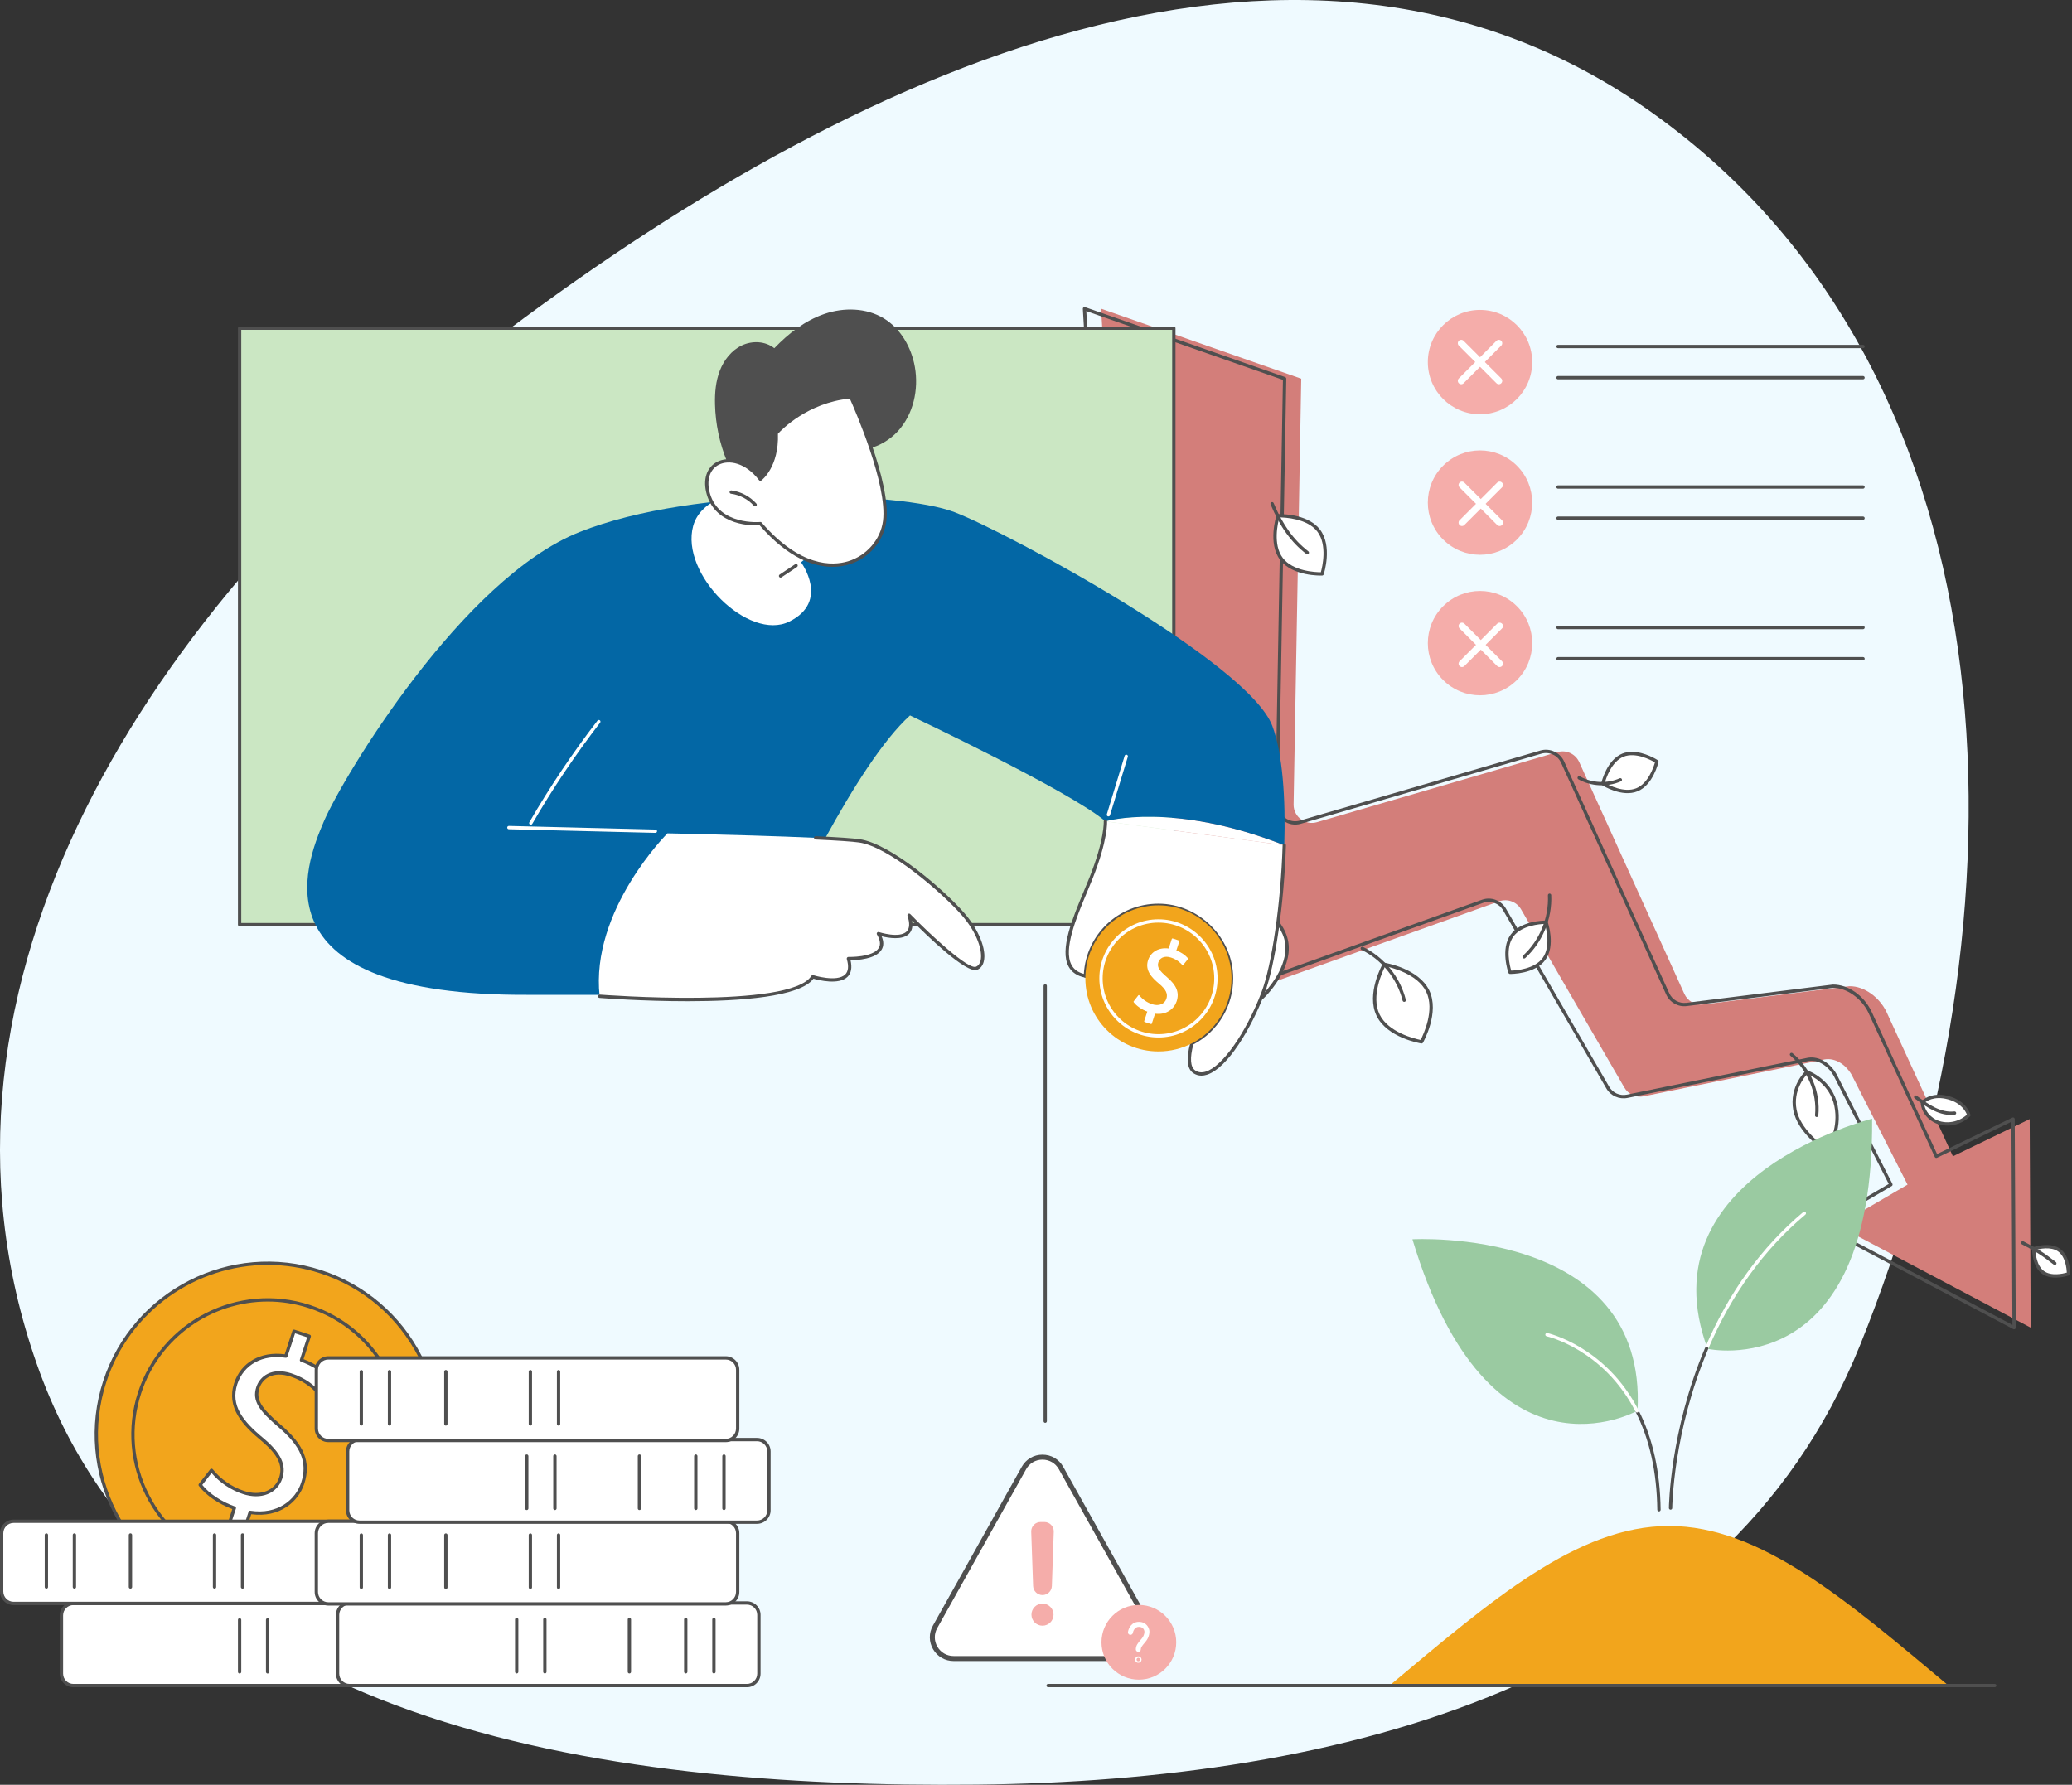 <svg xmlns="http://www.w3.org/2000/svg" width="722" height="622" viewBox="0 0 722 622" fill="none"><rect x="0" y="0" width="722" height="622" fill="#333333" stroke="none"/><path fill-rule="evenodd" clip-rule="evenodd" d="M340.341 621.944C466.701 620.652 600.215 587.263 648.096 468.92C708.199 320.368 705.571 132.087 575.996 39.495C449.837 -50.656 287.973 28.971 165.303 123.925C54.271 209.87 -34.005 342.131 12.84 475.413C57.062 601.233 208.386 623.292 340.341 621.944Z" fill="#EFFAFF"/><g clip-path="url(#clip0_918_56585)"><path d="M664.691 412.842L640.3 427.094L707.613 462.688L707.256 390.007L680.499 402.967L657.295 352.52C654.851 347.579 649.652 343.636 644.474 343.699L593.498 350.049C590.736 350.394 588.068 348.901 586.919 346.364L550.287 265.588C548.981 262.705 545.753 261.222 542.715 262.108L458.9 286.536C454.849 287.717 450.794 284.699 450.759 280.483L453.422 131.972L383.688 107.583L397.852 350.278C398.252 354.381 402.391 357.025 406.281 355.664L522.426 314.095C525.307 313.089 528.497 314.269 530.027 316.91L566.015 379.015C567.385 381.377 570.113 382.605 572.789 382.058L635.164 369.342C638.644 368.422 642.67 370.257 645.204 374.536L664.694 412.842H664.691Z" fill="#D37E7A"/><path d="M377.899 107.006C377.776 107.006 377.652 107.045 377.55 107.122C377.395 107.237 377.311 107.424 377.321 107.616L391.486 350.311C391.696 352.466 392.85 354.353 394.658 355.507C396.464 356.661 398.661 356.916 400.685 356.209L516.835 314.638C519.447 313.726 522.352 314.801 523.742 317.198L559.731 379.302C561.226 381.883 564.196 383.218 567.122 382.622L629.497 369.905C632.935 368.999 636.62 370.936 638.922 374.828L658.146 412.615L634.225 426.59C634.044 426.695 633.933 426.892 633.939 427.102C633.944 427.313 634.062 427.505 634.246 427.602L701.555 463.198C701.733 463.293 701.951 463.288 702.125 463.183C702.298 463.077 702.404 462.888 702.404 462.686L702.046 390.005C702.046 389.805 701.941 389.621 701.773 389.516C701.605 389.411 701.394 389.4 701.216 389.487L674.989 402.19L652.033 352.279C649.354 346.865 643.932 343.122 638.804 343.122C638.741 343.122 638.678 343.119 638.615 343.127L587.639 349.477C585.111 349.79 582.708 348.447 581.657 346.126L545.025 265.35C543.608 262.227 540.054 260.595 536.763 261.554L452.949 285.983C451.193 286.495 449.348 286.161 447.881 285.071C446.414 283.98 445.565 282.306 445.55 280.479L448.212 131.981C448.217 131.732 448.06 131.508 447.826 131.424L378.091 107.035C378.028 107.014 377.965 107.003 377.899 107.003V107.006ZM398.385 355.447C397.3 355.447 396.225 355.136 395.279 354.532C393.772 353.57 392.81 351.998 392.637 350.221L378.525 108.415L447.045 132.378L444.39 280.471C444.409 282.679 445.429 284.687 447.187 285.996C448.945 287.305 451.164 287.704 453.269 287.089L537.084 262.661C539.831 261.862 542.788 263.221 543.968 265.823L580.6 346.599C581.862 349.38 584.745 350.999 587.778 350.618L638.722 344.273C643.367 344.215 648.529 347.803 650.986 352.773L674.185 403.205C674.251 403.347 674.369 403.455 674.516 403.507C674.663 403.56 674.824 403.552 674.963 403.483L700.892 390.925L701.239 461.721L635.7 427.066L659.192 413.34C659.458 413.185 659.555 412.851 659.416 412.578L639.926 374.271C637.335 369.89 633.14 367.745 629.223 368.78L566.882 381.489C564.446 381.988 561.97 380.874 560.724 378.721L524.736 316.617C523.069 313.741 519.582 312.448 516.443 313.547L400.294 355.118C399.668 355.336 399.024 355.444 398.383 355.444L398.385 355.447Z" fill="#4F4F4F"/><path d="M629.615 373.595C629.615 373.595 623.961 378.865 625.454 386.813C626.947 394.761 636.522 400.883 636.522 400.883C636.522 400.883 641.556 394.441 639.782 385.449C638.005 376.457 629.618 373.595 629.618 373.595H629.615Z" fill="white"/><path d="M629.614 373.014C629.469 373.014 629.327 373.069 629.219 373.169C628.98 373.393 623.353 378.75 624.885 386.919C626.407 395.019 635.809 401.115 636.208 401.37C636.458 401.53 636.792 401.475 636.976 401.238C637.189 400.967 642.151 394.481 640.345 385.336C638.527 376.124 630.155 373.167 629.8 373.046C629.74 373.025 629.677 373.014 629.614 373.014ZM636.377 400.082C634.479 398.754 627.269 393.329 626.023 386.703C624.785 380.106 628.712 375.39 629.761 374.271C631.301 374.915 637.722 378.019 639.213 385.56C640.661 392.885 637.42 398.51 636.377 400.084V400.082Z" fill="#4F4F4F"/><path d="M624.253 366.915C624.085 366.915 623.92 366.986 623.806 367.126C623.604 367.373 623.641 367.738 623.888 367.94C629.857 372.84 633.221 380.969 632.459 388.652C632.428 388.97 632.659 389.254 632.977 389.286C633.298 389.32 633.579 389.086 633.61 388.768C634.423 380.586 630.977 372.262 624.621 367.047C624.513 366.957 624.385 366.915 624.256 366.915H624.253Z" fill="#4F4F4F"/><path d="M390.255 326.203C394.742 321.966 393.454 313.318 393.454 313.318C393.454 313.318 384.893 311.539 380.409 315.776C375.922 320.013 377.21 328.66 377.21 328.66C377.21 328.66 385.771 330.44 390.255 326.203Z" fill="white"/><path d="M389.287 312.361C386.372 312.361 382.59 312.918 380.009 315.355C375.357 319.747 376.579 328.379 376.634 328.744C376.671 328.983 376.852 329.175 377.089 329.225C377.449 329.301 385.997 331.015 390.649 326.623C395.301 322.231 394.079 313.599 394.024 313.234C393.987 312.995 393.806 312.803 393.569 312.753C393.409 312.719 391.624 312.361 389.285 312.361H389.287ZM377.733 328.166C377.557 326.434 377.134 319.665 380.805 316.199C384.483 312.726 391.211 313.539 392.93 313.815C393.106 315.544 393.53 322.315 389.858 325.784C386.186 329.251 379.452 328.442 377.733 328.166Z" fill="#4F4F4F"/><path d="M396.523 307.814C396.308 307.814 396.1 307.935 396 308.143C394.55 311.181 392.836 313.662 390.759 315.731C390.533 315.957 390.533 316.322 390.759 316.548C390.985 316.774 391.351 316.777 391.577 316.548C393.748 314.385 395.538 311.799 397.047 308.639C397.183 308.35 397.062 308.006 396.773 307.869C396.692 307.83 396.608 307.814 396.523 307.814Z" fill="#4F4F4F"/><path d="M448.36 328.499C446.891 318.948 434.6 312.913 434.6 312.913C434.6 312.913 424.691 322.362 426.16 331.914C427.63 341.465 439.92 347.5 439.92 347.5C439.92 347.5 449.829 338.051 448.36 328.499Z" fill="white"/><path d="M434.604 312.333C434.459 312.333 434.314 312.388 434.204 312.493C433.791 312.887 424.093 322.263 425.591 332.001C427.089 341.739 439.153 347.766 439.668 348.019C439.887 348.126 440.147 348.084 440.323 347.919C440.736 347.525 450.434 338.149 448.936 328.411C447.438 318.672 435.374 312.645 434.858 312.393C434.777 312.354 434.69 312.333 434.604 312.333ZM439.813 346.791C437.789 345.706 427.998 340.055 426.734 331.825C425.467 323.595 433.108 315.263 434.711 313.621C436.735 314.706 446.526 320.357 447.79 328.587C449.057 336.824 441.416 345.148 439.813 346.791Z" fill="#4F4F4F"/><path d="M431.736 302.499C431.678 302.499 431.618 302.507 431.56 302.528C431.255 302.625 431.087 302.951 431.184 303.256C435.029 315.286 436.215 321.668 437.623 333.614C437.66 333.932 437.949 334.158 438.265 334.121C438.583 334.084 438.809 333.795 438.772 333.48C437.353 321.452 436.159 315.026 432.285 302.906C432.206 302.662 431.98 302.504 431.733 302.504L431.736 302.499Z" fill="#4F4F4F"/><path d="M717.523 435.673C714.18 433.263 708.668 435.195 708.668 435.195C708.668 435.195 708.579 441.035 711.922 443.445C715.266 445.855 720.777 443.924 720.777 443.924C720.777 443.924 720.867 438.083 717.523 435.673Z" fill="white"/><path d="M713.137 433.883C710.716 433.883 708.618 434.603 708.477 434.653C708.248 434.734 708.093 434.947 708.09 435.189C708.088 435.439 708.038 441.36 711.583 443.918C715.132 446.475 720.733 444.557 720.969 444.472C721.198 444.391 721.353 444.178 721.356 443.936C721.358 443.687 721.411 437.765 717.863 435.207C716.456 434.193 714.727 433.883 713.139 433.883H713.137ZM709.255 435.623C710.535 435.255 714.622 434.298 717.184 436.146C719.747 437.993 720.131 442.173 720.189 443.503C718.909 443.868 714.824 444.827 712.259 442.98C709.688 441.126 709.31 436.953 709.255 435.623Z" fill="#4F4F4F"/><path d="M704.822 432.553C704.612 432.553 704.407 432.668 704.305 432.871C704.16 433.154 704.276 433.504 704.56 433.649C709.343 436.067 711.627 437.607 715.665 440.737C715.917 440.935 716.28 440.887 716.477 440.635C716.671 440.383 716.627 440.02 716.374 439.823C712.274 436.642 709.953 435.076 705.083 432.616C704.998 432.574 704.909 432.553 704.822 432.553Z" fill="#4F4F4F"/><path d="M403.64 276.203C413.78 270.715 415.623 254.479 415.623 254.479C415.623 254.479 401.022 247.143 390.881 252.634C380.741 258.122 378.898 274.358 378.898 274.358C378.898 274.358 393.499 281.694 403.64 276.203Z" fill="white"/><path d="M399.816 250C396.686 250 393.484 250.566 390.606 252.124C380.319 257.694 378.4 273.617 378.324 274.292C378.297 274.534 378.424 274.765 378.639 274.873C379.246 275.178 393.626 282.28 403.917 276.71C414.204 271.141 416.123 255.218 416.199 254.542C416.225 254.301 416.099 254.069 415.884 253.962C415.447 253.741 407.87 249.998 399.819 249.998L399.816 250ZM379.528 274.019C379.898 271.496 382.28 257.949 391.156 253.144C400.029 248.339 412.675 253.754 414.99 254.824C414.62 257.347 412.238 270.894 403.362 275.698C394.478 280.506 381.841 275.091 379.528 274.019Z" fill="#4F4F4F"/><path d="M422.871 242.839C422.648 242.839 422.432 242.97 422.34 243.189C417.995 253.326 409.093 261.267 398.527 264.429C398.222 264.521 398.046 264.844 398.138 265.149C398.23 265.454 398.553 265.63 398.858 265.538C409.75 262.279 418.926 254.094 423.405 243.643C423.531 243.349 423.394 243.01 423.1 242.884C423.026 242.852 422.947 242.836 422.871 242.836V242.839Z" fill="#4F4F4F"/><path d="M497.512 345.418C493.926 337.964 482.359 336.087 482.359 336.087C482.359 336.087 476.603 346.296 480.188 353.747C483.773 361.201 495.34 363.078 495.34 363.078C495.34 363.078 501.097 352.869 497.512 345.418Z" fill="white"/><path d="M482.362 335.507C482.157 335.507 481.963 335.617 481.858 335.801C481.616 336.23 475.994 346.36 479.668 353.998C483.34 361.636 494.766 363.571 495.25 363.649C495.489 363.686 495.728 363.573 495.846 363.363C496.088 362.934 501.708 352.805 498.036 345.166C494.364 337.528 482.941 335.594 482.454 335.515C482.423 335.51 482.391 335.507 482.362 335.507ZM495.029 362.43C492.981 362.015 483.75 359.817 480.709 353.496C477.665 347.167 481.716 338.59 482.673 336.732C484.72 337.147 493.951 339.344 496.992 345.666C500.033 351.987 495.983 360.569 495.029 362.43Z" fill="#4F4F4F"/><path d="M474.684 329.936C474.469 329.936 474.264 330.054 474.164 330.262C474.025 330.549 474.143 330.896 474.432 331.035C481.502 334.475 486.854 341.086 488.744 348.716C488.82 349.026 489.135 349.216 489.445 349.139C489.756 349.063 489.945 348.748 489.869 348.438C487.895 340.476 482.315 333.582 474.939 329.994C474.858 329.955 474.771 329.936 474.687 329.936H474.684Z" fill="#4F4F4F"/><path d="M538.051 334.152C541.52 329.334 538.734 321.396 538.734 321.396C538.734 321.396 530.32 321.27 526.851 326.088C523.381 330.906 526.168 338.843 526.168 338.843C526.168 338.843 534.581 338.97 538.051 334.152Z" fill="white"/><path d="M538.641 320.815C537.616 320.815 529.817 320.975 526.382 325.749C522.778 330.753 525.504 338.699 525.622 339.035C525.704 339.264 525.917 339.419 526.158 339.422C526.519 339.424 534.914 339.495 538.517 334.488C542.121 329.481 539.395 321.538 539.277 321.201C539.195 320.973 538.982 320.818 538.741 320.815C538.725 320.815 538.691 320.815 538.641 320.815ZM526.589 338.257C526.103 336.63 524.495 330.348 527.32 326.424C530.151 322.495 536.614 322.032 538.312 321.979C538.799 323.606 540.407 329.888 537.582 333.813C534.751 337.742 528.287 338.205 526.592 338.257H526.589Z" fill="#4F4F4F"/><path d="M539.958 311.412C539.958 311.412 539.939 311.412 539.931 311.412C539.613 311.427 539.366 311.698 539.379 312.016C539.739 319.87 536.491 327.732 530.692 333.041C530.456 333.256 530.44 333.622 530.656 333.858C530.871 334.095 531.236 334.111 531.473 333.895C537.521 328.357 540.909 320.159 540.536 311.964C540.523 311.654 540.265 311.412 539.958 311.412Z" fill="#4F4F4F"/><path d="M383.218 163.821C390.849 157.011 389.116 142.623 389.116 142.623C389.116 142.623 375.015 139.277 367.387 146.09C359.757 152.9 361.489 167.288 361.489 167.288C361.489 167.288 375.591 170.634 383.218 163.821Z" fill="white"/><path d="M381.211 141.201C376.617 141.201 370.997 142.087 367.002 145.653C359.237 152.587 360.843 166.754 360.914 167.354C360.943 167.595 361.119 167.792 361.356 167.848C361.945 167.987 375.839 171.183 383.605 164.249C391.37 157.316 389.764 143.148 389.693 142.549C389.664 142.307 389.488 142.11 389.251 142.055C388.965 141.987 385.545 141.201 381.214 141.201H381.211ZM362.026 166.807C361.826 164.439 361.167 152.416 367.775 146.518C374.382 140.62 386.252 142.631 388.584 143.099C388.783 145.467 389.443 157.489 382.835 163.387C376.222 169.291 364.355 167.275 362.026 166.807Z" fill="#4F4F4F"/><path d="M396.71 129.874C396.499 129.874 396.294 129.99 396.192 130.192C393.605 135.312 390.354 140.072 386.524 144.341C386.435 144.441 377.635 154.292 367.779 161.184C367.516 161.368 367.453 161.728 367.637 161.988C367.821 162.248 368.181 162.314 368.441 162.13C378.41 155.159 387.297 145.211 387.387 145.111C391.282 140.769 394.594 135.922 397.225 130.712C397.369 130.428 397.254 130.079 396.97 129.934C396.886 129.892 396.796 129.871 396.71 129.871V129.874Z" fill="#4F4F4F"/><path d="M459.533 184.955C455.301 179.361 445.368 179.745 445.368 179.745C445.368 179.745 442.298 189.199 446.533 194.793C450.764 200.386 460.697 200.002 460.697 200.002C460.697 200.002 463.767 190.548 459.533 184.955Z" fill="white"/><path d="M445.845 179.156C445.569 179.156 445.395 179.161 445.345 179.164C445.104 179.174 444.893 179.332 444.817 179.563C444.688 179.96 441.705 189.37 446.071 195.139C450.437 200.909 460.304 200.596 460.719 200.578C460.961 200.567 461.171 200.409 461.247 200.178C461.376 199.781 464.359 190.371 459.994 184.602C456.132 179.5 447.966 179.156 445.845 179.156ZM460.262 199.424C458.374 199.416 450.516 199.095 446.991 194.44C443.463 189.777 445.293 182.134 445.8 180.315C447.687 180.323 455.546 180.644 459.068 185.299C462.596 189.961 460.766 197.605 460.259 199.424H460.262Z" fill="#4F4F4F"/><path d="M443.273 174.973C443.199 174.973 443.123 174.989 443.049 175.017C442.755 175.141 442.616 175.48 442.742 175.774C446.043 183.62 449.883 188.948 455.187 193.051C455.44 193.246 455.802 193.201 456 192.949C456.194 192.696 456.149 192.333 455.897 192.136C450.759 188.162 447.031 182.979 443.812 175.325C443.72 175.104 443.504 174.97 443.278 174.97L443.273 174.973Z" fill="#4F4F4F"/><path d="M565.501 263.174C560.304 265.271 558.527 273.128 558.527 273.128C558.527 273.128 565.183 277.349 570.376 275.251C575.573 273.154 577.347 265.413 577.347 265.413C577.347 265.413 570.697 261.076 565.501 263.174Z" fill="white"/><path d="M568.659 262.017C567.526 262.017 566.38 262.194 565.287 262.635C559.872 264.822 558.04 272.665 557.964 272.996C557.909 273.235 558.011 273.483 558.219 273.611C558.5 273.79 565.187 277.969 570.596 275.782C576.011 273.596 577.837 265.865 577.914 265.539C577.969 265.303 577.869 265.058 577.667 264.924C577.441 264.777 573.14 262.015 568.662 262.015L568.659 262.017ZM565.718 263.71C569.913 262.017 575.267 264.859 576.678 265.684C576.237 267.258 574.357 273.02 570.16 274.715C565.96 276.411 560.616 273.659 559.197 272.852C559.638 271.256 561.523 265.405 565.718 263.713V263.71Z" fill="#4F4F4F"/><path d="M550.267 270.503C550.065 270.503 549.867 270.608 549.762 270.798C549.605 271.076 549.704 271.428 549.983 271.586C554.459 274.099 560.155 274.37 564.849 272.291C565.141 272.162 565.273 271.82 565.144 271.528C565.015 271.237 564.671 271.105 564.382 271.234C560.013 273.168 554.714 272.919 550.551 270.579C550.462 270.53 550.364 270.506 550.267 270.506V270.503Z" fill="#4F4F4F"/><path d="M669.859 384.249C669.859 384.249 669.807 387.692 673.379 390.155C676.948 392.617 682.539 392.087 686.05 388.641C686.05 388.641 684.939 384.183 678.893 382.553C672.848 380.924 669.862 384.249 669.862 384.249H669.859Z" fill="white"/><path d="M675.655 381.518C671.589 381.518 669.534 383.742 669.428 383.86C669.336 383.965 669.284 384.1 669.281 384.239C669.281 384.391 669.268 388.021 673.05 390.629C676.933 393.307 682.823 392.616 686.455 389.051C686.602 388.907 686.66 388.697 686.61 388.499C686.56 388.305 685.343 383.695 679.041 381.994C677.787 381.655 676.659 381.521 675.653 381.521L675.655 381.518ZM670.448 384.475C671.116 383.86 673.828 381.784 678.741 383.109C683.517 384.397 685.018 387.472 685.388 388.468C682.124 391.446 677.061 391.99 673.707 389.677C670.937 387.764 670.514 385.232 670.451 384.478L670.448 384.475Z" fill="#4F4F4F"/><path d="M667.543 381.756C667.367 381.756 667.194 381.835 667.08 381.987C666.889 382.242 666.941 382.605 667.196 382.797C671.473 386.009 676.072 389.095 681.14 388.485C681.458 388.448 681.684 388.159 681.645 387.841C681.608 387.523 681.311 387.297 681.001 387.336C676.359 387.891 671.975 384.942 667.887 381.872C667.782 381.793 667.661 381.756 667.54 381.756H667.543Z" fill="#4F4F4F"/><path d="M83.494 322.258L409.031 322.258V114.366L83.494 114.366V322.258Z" fill="#CBE7C3"/><path d="M409.029 322.832H83.492C83.172 322.832 82.914 322.572 82.914 322.254V114.36C82.914 114.039 83.174 113.781 83.492 113.781H409.029C409.35 113.781 409.608 114.041 409.608 114.36V322.251C409.608 322.572 409.347 322.83 409.029 322.83V322.832ZM84.071 321.673H408.451V114.938H84.071V321.673Z" fill="#4F4F4F"/><path d="M385.18 286.231C385.18 286.231 408.562 279.242 447.515 294.566L385.18 286.231Z" fill="white"/><path d="M429.136 340.977C429.136 350.839 423.53 359.389 415.329 363.618C416.181 360.459 417.545 357.024 418.917 353.951C420.704 349.953 422.51 346.581 423.233 345.256C423.446 344.867 423.569 344.654 423.569 344.654C423.522 344.515 423.477 344.376 423.43 344.236C420.741 336.409 411.208 322.746 401.27 323.974C398.823 324.274 396.491 326.705 394.144 329.615C393.513 330.395 392.877 331.218 392.241 332.033C389.523 335.539 386.735 339.079 383.681 340.107C383.15 340.286 382.611 340.391 382.061 340.407C380.603 340.446 379.33 340.349 378.227 340.123C378.679 326.453 389.899 315.508 403.68 315.508C417.461 315.508 429.144 326.91 429.144 340.972L429.136 340.977Z" fill="white"/><path d="M415.331 364.199C415.202 364.199 415.073 364.155 414.968 364.07C414.79 363.926 414.713 363.692 414.774 363.469C415.515 360.711 416.732 357.431 418.39 353.717C420.096 349.903 421.839 346.607 422.727 344.98C422.814 344.823 422.885 344.694 422.94 344.597L422.882 344.423C420.217 336.669 410.742 323.39 401.34 324.55C399.032 324.833 396.732 327.325 394.593 329.98C394.059 330.64 393.523 331.328 392.987 332.017L392.695 332.39C390.09 335.747 387.139 339.553 383.861 340.659C383.264 340.859 382.665 340.972 382.076 340.99C380.602 341.032 379.266 340.933 378.107 340.696C377.831 340.641 377.637 340.391 377.645 340.11C378.11 325.995 389.544 314.938 403.677 314.938C417.81 314.938 429.719 326.621 429.719 340.98C429.719 350.773 424.307 359.644 415.596 364.136C415.512 364.178 415.423 364.202 415.331 364.202V364.199ZM402.538 323.32C412.511 323.32 421.476 336.774 423.976 344.052L424.118 344.476C424.17 344.631 424.152 344.802 424.07 344.943C424.07 344.943 423.95 345.156 423.739 345.54C422.861 347.149 421.135 350.413 419.444 354.19C418.072 357.266 417.008 360.036 416.272 362.443C423.886 357.98 428.56 349.877 428.56 340.98C428.56 327.257 417.397 316.094 403.674 316.094C389.951 316.094 379.514 326.4 378.82 339.65C379.776 339.805 380.859 339.865 382.039 339.834C382.52 339.818 382.996 339.729 383.49 339.563C386.437 338.57 389.276 334.911 391.78 331.681L392.072 331.307C392.614 330.613 393.155 329.919 393.691 329.254C395.986 326.413 398.483 323.737 401.198 323.404C401.647 323.348 402.094 323.322 402.538 323.322V323.32Z" fill="#4F4F4F"/><path d="M287.53 292.156C272.929 318.864 261.041 346.706 261.041 346.706H208.945L287.53 292.156Z" fill="#5479F7"/><path d="M208.944 346.707H184.41C88.147 347.246 106.207 301.738 112.87 286.227C119.528 270.72 161.052 201.65 201.926 185.417C242.801 169.184 313.542 171.153 332.622 178.494C351.693 185.83 435.093 231.025 443.351 252.978C446.96 262.58 448.014 278.403 447.517 294.565C408.564 279.241 385.182 286.23 385.182 286.23C373.018 275.782 317.101 249.335 317.101 249.335C307.788 257.735 297.08 274.707 287.536 292.16H287.531L208.947 346.71L208.944 346.707Z" fill="#0367A5"/><path d="M415.328 364.193C415.278 364.193 415.228 364.188 415.178 364.172C414.871 364.088 414.687 363.773 414.771 363.463C415.512 360.705 416.729 357.425 418.388 353.711C420.094 349.897 421.836 346.601 422.725 344.974C422.811 344.817 422.882 344.688 422.938 344.591L422.88 344.417C420.214 336.663 410.739 323.384 401.337 324.544C399.029 324.827 396.73 327.319 394.59 329.974C394.062 330.628 393.528 331.312 392.995 331.998L392.692 332.384C390.088 335.741 387.136 339.547 383.858 340.653C383.262 340.853 382.66 340.966 382.074 340.984C381.748 341.005 381.487 340.745 381.477 340.425C381.466 340.106 381.716 339.838 382.037 339.828C382.518 339.812 382.993 339.723 383.49 339.557C386.437 338.564 389.275 334.905 391.78 331.675L392.083 331.286C392.621 330.597 393.158 329.908 393.691 329.246C395.983 326.405 398.48 323.729 401.198 323.395C411.706 322.097 421.363 336.442 423.976 344.044L424.118 344.464C424.17 344.619 424.152 344.79 424.07 344.932C424.07 344.932 423.949 345.145 423.739 345.526C422.861 347.135 421.134 350.399 419.444 354.176C417.812 357.835 416.614 361.058 415.888 363.757C415.82 364.015 415.586 364.185 415.331 364.185L415.328 364.193Z" fill="#4F4F4F"/><path d="M184.961 287.422C184.864 287.422 184.764 287.398 184.672 287.345C184.396 287.185 184.301 286.833 184.459 286.554C191.543 274.288 199.528 262.373 208.199 251.139C208.393 250.887 208.759 250.839 209.011 251.034C209.263 251.228 209.311 251.591 209.116 251.846C200.477 263.038 192.518 274.91 185.463 287.133C185.355 287.319 185.161 287.422 184.961 287.422Z" fill="white"/><path d="M228.376 290.252C228.376 290.252 228.366 290.252 228.363 290.252L177.304 288.993C176.983 288.985 176.731 288.72 176.738 288.402C176.746 288.081 177.022 287.821 177.33 287.837L228.389 289.096C228.71 289.104 228.962 289.369 228.955 289.687C228.947 290.002 228.689 290.252 228.376 290.252Z" fill="white"/><path d="M386.234 284.518C386.179 284.518 386.121 284.511 386.066 284.492C385.761 284.4 385.587 284.077 385.682 283.769L391.89 263.402C391.982 263.097 392.306 262.923 392.613 263.018C392.918 263.11 393.092 263.433 392.997 263.741L386.789 284.108C386.712 284.358 386.484 284.518 386.237 284.518H386.234Z" fill="white"/><path d="M232.589 290.425C232.589 290.425 205.661 317.221 208.941 347.201C208.941 347.201 275.7 352.416 283.212 340.404C283.212 340.404 298.946 345.398 295.626 334.069C295.626 334.069 311.499 334.571 306.082 325.38C306.082 325.38 320.457 330.1 316.774 318.964C316.774 318.964 336.322 339.04 340.296 337.442C344.27 335.844 342.733 326.786 335.631 318.627C328.529 310.469 309.959 294.506 299.44 293.035C288.921 291.563 232.592 290.422 232.592 290.422L232.589 290.425Z" fill="white"/><path d="M239.488 348.926C223.981 348.926 210.137 347.875 208.896 347.778C208.578 347.754 208.339 347.476 208.365 347.155C208.392 346.837 208.665 346.603 208.988 346.624C209.653 346.677 275.482 351.678 282.723 340.098C282.862 339.874 283.138 339.772 283.388 339.853C283.47 339.879 291.633 342.421 294.517 339.601C295.613 338.526 295.802 336.723 295.071 334.234C295.019 334.055 295.056 333.863 295.169 333.716C295.282 333.569 295.463 333.487 295.644 333.492C295.729 333.492 304.224 333.718 306.224 330.344C306.926 329.158 306.71 327.589 305.582 325.675C305.459 325.468 305.48 325.208 305.63 325.018C305.78 324.832 306.032 324.756 306.261 324.832C306.332 324.855 313.42 327.139 315.928 324.624C316.977 323.573 317.077 321.73 316.222 319.146C316.138 318.892 316.241 318.61 316.472 318.471C316.703 318.332 317 318.368 317.187 318.563C324.641 326.217 337.436 337.971 340.078 336.907C340.887 336.581 341.431 335.866 341.692 334.778C342.446 331.645 340.732 325.373 335.189 319.007C328.137 310.906 309.614 295.044 299.353 293.609C296.938 293.27 291.838 292.92 284.2 292.571C283.882 292.555 283.635 292.284 283.648 291.966C283.664 291.648 283.945 291.411 284.253 291.414C291.928 291.766 297.061 292.121 299.511 292.463C310.203 293.958 328.705 309.8 336.059 318.248C341.037 323.97 343.815 330.877 342.811 335.048C342.462 336.499 341.665 337.511 340.504 337.979C336.816 339.462 323.088 326.159 317.839 320.879C318.152 322.866 317.784 324.395 316.743 325.442C314.451 327.736 309.546 326.882 307.196 326.296C307.972 328.083 307.98 329.639 307.212 330.932C305.238 334.263 298.651 334.628 296.372 334.654C296.974 337.212 296.622 339.154 295.318 340.429C292.319 343.362 285.252 341.596 283.446 341.081C278.733 347.439 257.932 348.929 239.483 348.929L239.488 348.926Z" fill="#4F4F4F"/><path d="M447.517 294.559C446.881 315.355 443.677 336.724 440.07 346.131C433.654 362.847 422.665 377.866 416.162 373.527C413.912 372.023 414.11 368.102 415.329 363.612C423.532 359.383 429.136 350.833 429.136 340.971C429.136 326.909 417.734 315.507 403.672 315.507C389.61 315.507 378.671 326.452 378.219 340.122C365.324 337.57 375.233 318.454 380.198 305.94C385.594 292.364 385.179 286.227 385.179 286.227L447.514 294.561L447.517 294.559Z" fill="white"/><path d="M418.643 374.865C417.634 374.865 416.696 374.578 415.842 374.011C413.631 372.533 413.271 368.982 414.772 363.463C414.814 363.305 414.922 363.174 415.066 363.1C423.39 358.81 428.56 350.331 428.56 340.974C428.56 327.251 417.398 316.088 403.675 316.088C389.952 316.088 379.246 326.654 378.799 340.143C378.794 340.312 378.713 340.472 378.581 340.577C378.447 340.682 378.276 340.724 378.108 340.693C375.369 340.151 373.429 338.842 372.341 336.805C369.185 330.884 373.705 320.06 377.695 310.511C378.397 308.828 379.062 307.238 379.661 305.73C384.929 292.482 384.605 286.327 384.603 286.266C384.582 285.948 384.824 285.672 385.142 285.651C385.457 285.62 385.736 285.869 385.757 286.187C385.775 286.442 386.119 292.611 380.736 306.155C380.135 307.675 379.467 309.267 378.763 310.955C375.064 319.805 370.462 330.82 373.364 336.259C374.205 337.836 375.619 338.871 377.674 339.405C378.487 325.624 389.776 314.929 403.672 314.929C417.568 314.929 429.714 326.612 429.714 340.971C429.714 350.678 424.397 359.481 415.821 364.007C414.556 368.788 414.785 371.91 416.483 373.046C417.566 373.769 418.788 373.898 420.215 373.443C425.993 371.606 434.114 360.033 439.529 345.923C443.203 336.335 446.318 314.724 446.936 294.543C446.946 294.225 447.193 293.965 447.532 293.983C447.85 293.994 448.103 294.259 448.092 294.58C447.472 314.876 444.323 336.645 440.609 346.339C436.012 358.316 427.78 372.252 420.567 374.547C419.9 374.76 419.259 374.865 418.641 374.865H418.643Z" fill="#4F4F4F"/><path d="M429.135 340.975C429.135 350.836 423.529 359.387 415.328 363.616C411.835 365.414 407.871 366.433 403.671 366.433C389.609 366.433 378.207 355.037 378.207 340.975C378.207 340.691 378.212 340.407 378.218 340.123C378.67 326.453 389.89 315.508 403.671 315.508C417.452 315.508 429.135 326.91 429.135 340.972V340.975Z" fill="#F2A51C"/><path d="M403.671 361.568C392.313 361.568 383.074 352.329 383.074 340.971C383.074 329.614 392.313 320.375 403.671 320.375C415.028 320.375 424.267 329.614 424.267 340.971C424.267 352.329 415.028 361.568 403.671 361.568ZM403.671 321.532C392.952 321.532 384.231 330.253 384.231 340.971C384.231 351.69 392.952 360.411 403.671 360.411C414.389 360.411 423.11 351.69 423.11 340.971C423.11 330.253 414.389 321.532 403.671 321.532Z" fill="white"/><path d="M398.926 355.936L400.08 352.4C398.062 351.702 396.167 350.386 395.227 349.11L396.832 347.039C397.818 348.291 399.422 349.551 401.382 350.191C403.868 351.002 406.017 350.116 406.668 348.12C407.296 346.195 406.32 344.558 404.072 342.663C400.958 340.097 399.278 337.766 400.272 334.72C401.221 331.814 404.007 330.282 407.399 330.81L408.554 327.273L410.724 327.982L409.616 331.378C411.693 332.133 412.946 333.162 413.767 334.089L412.137 336.113C411.539 335.453 410.355 334.214 408.114 333.483C405.418 332.603 403.878 333.882 403.42 335.283C402.826 337.103 403.824 338.436 406.458 340.69C409.584 343.338 410.811 345.753 409.794 348.869C408.891 351.635 406.119 353.597 402.319 353.015L401.131 356.656L398.925 355.936H398.926Z" fill="white"/><path d="M401.13 356.893C401.105 356.893 401.081 356.888 401.057 356.881L398.851 356.16C398.792 356.141 398.743 356.099 398.714 356.043C398.686 355.987 398.681 355.922 398.7 355.862L399.783 352.545C397.839 351.828 395.992 350.551 395.034 349.251C394.972 349.166 394.973 349.049 395.037 348.967L396.643 346.896C396.688 346.838 396.758 346.801 396.83 346.805C396.901 346.805 396.97 346.838 397.015 346.895C398.109 348.284 399.727 349.404 401.453 349.968C402.612 350.346 403.708 350.354 404.623 349.991C405.513 349.637 406.142 348.965 406.441 348.048C407.001 346.335 406.269 344.828 403.918 342.844C401.239 340.637 398.914 338.115 400.046 334.648C401.012 331.689 403.822 330.096 407.235 330.55L408.327 327.202C408.368 327.079 408.499 327.01 408.625 327.051L410.795 327.759C410.854 327.779 410.904 327.822 410.933 327.877C410.96 327.933 410.966 327.997 410.946 328.057L409.908 331.238C411.58 331.878 412.902 332.761 413.941 333.935C414.017 334.02 414.021 334.149 413.949 334.239L412.319 336.264C412.276 336.317 412.21 336.35 412.142 336.352C412.075 336.355 412.007 336.325 411.959 336.275C411.465 335.729 410.307 334.45 408.038 333.709C406.879 333.331 405.839 333.342 405.03 333.742C404.368 334.069 403.876 334.642 403.643 335.358C403.131 336.925 403.824 338.13 406.61 340.514C409.99 343.378 411.01 345.899 410.016 348.944C409.18 351.505 406.532 353.812 402.48 353.278L401.352 356.731C401.32 356.83 401.228 356.894 401.128 356.894L401.13 356.893ZM399.221 355.785L400.978 356.359L402.094 352.942C402.129 352.832 402.241 352.764 402.354 352.782C406.246 353.378 408.781 351.209 409.569 348.795C410.507 345.924 409.561 343.628 406.305 340.871C403.679 338.623 402.545 337.204 403.196 335.209C403.469 334.371 404.047 333.699 404.823 333.316C405.745 332.861 406.908 332.841 408.186 333.258C410.325 333.956 411.524 335.106 412.125 335.751L413.456 334.098C412.445 333.008 411.16 332.191 409.534 331.599C409.414 331.555 409.35 331.425 409.39 331.304L410.426 328.132L408.704 327.571L407.623 330.883C407.587 330.993 407.477 331.06 407.362 331.043C404.1 330.537 401.404 332.008 400.495 334.793C399.509 337.813 401.272 340.05 404.22 342.481C406.714 344.584 407.511 346.291 406.89 348.194C406.552 349.233 405.808 350.026 404.798 350.428C403.78 350.833 402.573 350.829 401.307 350.416C399.593 349.857 397.979 348.773 396.835 347.419L395.522 349.113C396.493 350.341 398.287 351.532 400.155 352.177C400.276 352.219 400.342 352.351 400.301 352.473L399.22 355.784L399.221 355.785Z" fill="white"/><path d="M279.128 195.954C279.128 195.954 289.25 209.561 275.059 216.611C260.868 223.66 236.913 200.089 241.547 183.269C244.298 173.281 258.248 171.313 258.248 171.313L269.15 166.492L287.788 188.844L279.125 195.954H279.128Z" fill="white"/><path d="M271.988 201.297C271.801 201.297 271.617 201.208 271.507 201.04C271.331 200.774 271.402 200.414 271.667 200.238L277.079 196.629C277.345 196.45 277.705 196.524 277.881 196.789C278.057 197.055 277.986 197.415 277.72 197.591L272.309 201.2C272.209 201.266 272.098 201.297 271.988 201.297Z" fill="#4F4F4F"/><path d="M250.828 129.167C252.269 125.45 254.908 122.083 258.509 120.372C262.11 118.661 266.704 118.85 269.811 121.35C274.752 116.206 280.551 111.685 287.3 109.386C294.053 107.086 301.864 107.241 307.962 110.942C313.874 114.527 317.59 121.087 318.789 127.895C320.179 135.785 318.258 144.422 312.83 150.318C307.402 156.211 298.324 158.813 290.917 155.761C290.365 158.513 288.42 160.837 286.086 162.395C283.749 163.954 281.037 164.837 278.332 165.592C274.032 166.79 269.656 167.702 265.235 168.323C262.688 168.68 258.635 169.224 256.456 167.418C254.887 166.117 254.075 162.65 253.323 160.811C250.747 154.508 249.317 147.737 249.149 140.929C249.049 136.942 249.391 132.884 250.831 129.164L250.828 129.167Z" fill="#4F4F4F"/><path d="M264.951 166.984C264.951 166.984 270.96 162.471 270.492 150.955C270.492 150.955 279.983 139.764 296.476 138.281C296.476 138.281 310.073 167.838 308.254 181.65C306.435 195.46 286.48 207.388 264.948 182.478C264.948 182.478 250.224 183.953 246.82 172.122C243.416 160.292 256.451 155.857 264.948 166.984H264.951Z" fill="white"/><path d="M290.111 197.543C283.813 197.543 274.855 194.72 264.707 183.074C262.536 183.2 249.491 183.471 246.271 172.282C244.797 167.159 246.221 162.796 249.99 160.898C253.736 159.013 259.978 159.886 265.03 166.142C266.352 164.856 270.295 160.225 269.919 150.978C269.914 150.834 269.961 150.692 270.056 150.581C270.153 150.468 279.891 139.193 296.429 137.705C296.676 137.686 296.905 137.818 297.007 138.039C297.565 139.253 310.654 167.908 308.833 181.723C307.921 188.636 302.687 194.665 295.812 196.723C294.303 197.175 292.379 197.541 290.111 197.541V197.543ZM264.951 181.899C265.12 181.899 265.277 181.973 265.388 182.099C278.848 197.669 290.016 197.249 295.475 195.617C301.923 193.685 306.83 188.042 307.681 181.573C309.348 168.915 297.675 142.362 296.119 138.896C281.371 140.378 272.316 149.803 271.078 151.168C271.462 162.68 265.551 167.256 265.298 167.448C265.043 167.637 264.683 167.59 264.491 167.338C259.776 161.163 253.938 160.209 250.508 161.936C247.267 163.568 246.069 167.411 247.38 171.966C250.613 183.203 264.752 181.92 264.896 181.907C264.915 181.907 264.936 181.904 264.954 181.904L264.951 181.899Z" fill="#4F4F4F"/><path d="M263.139 176.468C262.979 176.468 262.821 176.402 262.705 176.273C260.673 173.981 257.764 172.446 254.725 172.06C254.407 172.02 254.184 171.729 254.223 171.413C254.263 171.095 254.557 170.869 254.87 170.911C258.184 171.332 261.354 173.006 263.57 175.506C263.783 175.745 263.759 176.11 263.52 176.323C263.41 176.42 263.273 176.468 263.136 176.468H263.139Z" fill="#4F4F4F"/><path d="M135.463 542.148C158.772 518.838 158.772 481.045 135.463 457.735C112.153 434.425 74.36 434.425 51.05 457.735C27.74 481.045 27.74 518.838 51.05 542.148C74.36 565.458 112.153 565.458 135.463 542.148Z" fill="#F2A51C"/><path d="M93.318 560.239C87.025 560.239 80.707 559.243 74.553 557.232C42.963 546.919 25.652 512.828 35.966 481.237C46.28 449.646 80.37 432.335 111.961 442.649C127.264 447.646 139.707 458.302 146.995 472.655C154.284 487.009 155.545 503.342 150.552 518.645C145.555 533.947 134.899 546.39 120.546 553.679C111.964 558.037 102.675 560.239 93.32 560.239H93.318ZM93.299 440.825C68.408 440.825 45.199 456.682 37.064 481.597C26.95 512.581 43.927 546.02 74.914 556.134C89.922 561.033 105.942 559.795 120.02 552.646C134.098 545.497 144.548 533.293 149.45 518.285C154.35 503.276 153.112 487.256 145.962 473.178C138.813 459.101 126.612 448.65 111.601 443.748C105.532 441.766 99.363 440.825 93.299 440.825Z" fill="#4F4F4F"/><path d="M93.256 546.867C119.173 546.867 140.184 525.857 140.184 499.939C140.184 474.022 119.173 453.012 93.256 453.012C67.338 453.012 46.328 474.022 46.328 499.939C46.328 525.857 67.338 546.867 93.256 546.867Z" fill="#F2A51C"/><path d="M93.306 547.467C88.346 547.467 83.366 546.681 78.513 545.098C53.612 536.969 39.968 510.096 48.095 485.194C56.225 460.293 83.097 446.646 107.999 454.776C120.061 458.713 129.87 467.113 135.613 478.429C141.359 489.744 142.352 502.618 138.415 514.68C134.478 526.742 126.077 536.551 114.762 542.294C107.999 545.729 100.674 547.467 93.304 547.467H93.306ZM93.29 453.585C73.775 453.585 55.573 466.02 49.196 485.554C45.353 497.324 46.326 509.883 51.93 520.922C57.536 531.962 67.104 540.157 78.874 543.997C90.641 547.837 103.202 546.867 114.242 541.264C125.281 535.657 133.476 526.09 137.316 514.32C141.159 502.55 140.187 489.991 134.583 478.952C128.979 467.912 119.409 459.717 107.639 455.877C102.879 454.323 98.045 453.585 93.288 453.585H93.29Z" fill="#4F4F4F"/><path d="M78.836 534.225L81.667 525.554C76.718 523.843 72.071 520.615 69.766 517.487L73.703 512.409C76.121 515.479 80.053 518.568 84.861 520.137C90.956 522.127 96.226 519.953 97.821 515.059C99.362 510.338 96.967 506.325 91.455 501.678C83.82 495.385 79.701 489.671 82.138 482.201C84.464 475.075 91.295 471.319 99.614 472.613L102.445 463.941L107.767 465.679L105.049 474.006C110.143 475.859 113.216 478.382 115.229 480.653L111.232 485.618C109.765 483.999 106.863 480.96 101.367 479.168C94.757 477.01 90.98 480.146 89.857 483.581C88.401 488.044 90.848 491.314 97.306 496.841C104.971 503.333 107.98 509.255 105.486 516.896C103.273 523.677 96.476 528.49 87.158 527.063L84.243 535.992L78.834 534.225H78.836Z" fill="white"/><path d="M84.244 536.567C84.183 536.567 84.123 536.557 84.065 536.538L78.656 534.772C78.511 534.725 78.39 534.622 78.319 534.483C78.251 534.346 78.238 534.188 78.285 534.041L80.94 525.906C76.175 524.148 71.646 521.018 69.296 517.829C69.144 517.622 69.146 517.335 69.304 517.133L73.241 512.055C73.352 511.913 73.522 511.821 73.699 511.831C73.875 511.831 74.043 511.913 74.153 512.052C76.837 515.458 80.803 518.205 85.035 519.588C87.879 520.515 90.565 520.534 92.81 519.643C94.991 518.775 96.534 517.127 97.268 514.88C98.64 510.68 96.844 506.984 91.08 502.119C84.512 496.707 78.811 490.523 81.587 482.022C83.955 474.765 90.844 470.859 99.213 471.971L101.891 463.763C101.991 463.46 102.314 463.292 102.622 463.392L107.944 465.13C108.089 465.177 108.21 465.282 108.281 465.419C108.349 465.555 108.362 465.713 108.315 465.86L105.768 473.659C109.868 475.228 113.109 477.394 115.659 480.272C115.845 480.482 115.853 480.797 115.677 481.018L111.679 485.983C111.574 486.115 111.414 486.194 111.246 486.199C111.083 486.207 110.914 486.133 110.799 486.01C109.587 484.672 106.746 481.536 101.184 479.72C98.34 478.792 95.79 478.818 93.806 479.799C92.184 480.6 90.978 482.007 90.405 483.762C89.151 487.605 90.849 490.559 97.68 496.405C105.97 503.428 108.47 509.61 106.033 517.078C103.983 523.357 97.491 529.013 87.553 527.704L84.788 536.17C84.709 536.415 84.483 536.57 84.239 536.57L84.244 536.567ZM79.563 533.852L83.871 535.258L86.607 526.879C86.694 526.611 86.967 526.443 87.245 526.487C96.789 527.949 103.005 522.631 104.937 516.712C107.237 509.671 104.916 504.041 96.934 497.28C90.494 491.768 87.713 488.288 89.309 483.397C89.979 481.342 91.396 479.694 93.299 478.755C95.559 477.638 98.411 477.591 101.547 478.613C106.79 480.324 109.732 483.145 111.203 484.727L114.468 480.671C111.989 478.001 108.838 475.995 104.851 474.544C104.556 474.437 104.401 474.119 104.498 473.822L107.037 466.044L102.816 464.667L100.164 472.789C100.077 473.059 99.807 473.222 99.525 473.18C91.527 471.94 84.917 475.549 82.688 482.377C80.27 489.781 84.591 495.267 91.822 501.228C97.935 506.385 99.891 510.572 98.369 515.238C97.538 517.785 95.714 519.73 93.238 520.715C90.741 521.709 87.782 521.698 84.677 520.686C80.475 519.314 76.516 516.657 73.712 513.337L70.492 517.49C72.873 520.502 77.273 523.422 81.852 525.005C82.149 525.107 82.312 525.431 82.212 525.73L79.56 533.849L79.563 533.852Z" fill="#4F4F4F"/><path d="M163.275 558.793H25.567C23.273 558.793 21.414 560.652 21.414 562.946V583.269C21.414 585.562 23.273 587.422 25.567 587.422H163.275C165.568 587.422 167.428 585.562 167.428 583.269V562.946C167.428 560.652 165.568 558.793 163.275 558.793Z" fill="white"/><path d="M163.275 588.003H25.567C22.96 588.003 20.836 585.882 20.836 583.272V562.946C20.836 560.339 22.957 558.215 25.567 558.215H163.275C165.885 558.215 168.006 560.336 168.006 562.946V583.272C168.006 585.882 165.885 588.003 163.275 588.003ZM25.567 559.374C23.596 559.374 21.992 560.977 21.992 562.949V583.274C21.992 585.245 23.596 586.849 25.567 586.849H163.275C165.246 586.849 166.85 585.245 166.85 583.274V562.949C166.85 560.977 165.246 559.374 163.275 559.374H25.567Z" fill="#4F4F4F"/><path d="M151.84 583.229C151.519 583.229 151.262 582.969 151.262 582.65V564.52C151.262 564.199 151.522 563.941 151.84 563.941C152.158 563.941 152.418 564.202 152.418 564.52V582.65C152.418 582.971 152.158 583.229 151.84 583.229Z" fill="#4F4F4F"/><path d="M142.078 583.229C141.758 583.229 141.5 582.969 141.5 582.65V564.52C141.5 564.199 141.76 563.941 142.078 563.941C142.396 563.941 142.656 564.202 142.656 564.52V582.65C142.656 582.971 142.396 583.229 142.078 583.229Z" fill="#4F4F4F"/><path d="M122.547 583.229C122.226 583.229 121.969 582.969 121.969 582.65V564.52C121.969 564.199 122.229 563.941 122.547 563.941C122.865 563.941 123.125 564.202 123.125 564.52V582.65C123.125 582.971 122.865 583.229 122.547 583.229Z" fill="#4F4F4F"/><path d="M93.254 583.229C92.933 583.229 92.676 582.969 92.676 582.65V564.52C92.676 564.199 92.936 563.941 93.254 563.941C93.572 563.941 93.832 564.202 93.832 564.52V582.65C93.832 582.971 93.572 583.229 93.254 583.229Z" fill="#4F4F4F"/><path d="M83.492 583.229C83.172 583.229 82.914 582.969 82.914 582.65V564.52C82.914 564.199 83.174 563.941 83.492 563.941C83.81 563.941 84.071 564.202 84.071 564.52V582.65C84.071 582.971 83.81 583.229 83.492 583.229Z" fill="#4F4F4F"/><path d="M4.733 558.793H142.441C144.734 558.793 146.594 556.934 146.594 554.64V534.317C146.594 532.024 144.734 530.164 142.441 530.164H4.733C2.439 530.164 0.58 532.024 0.58 534.317V554.64C0.58 556.934 2.439 558.793 4.733 558.793Z" fill="white"/><path d="M142.439 559.378H4.731C2.121 559.378 0 557.254 0 554.647V534.321C0 531.711 2.121 529.59 4.731 529.59H142.439C145.049 529.59 147.17 531.711 147.17 534.321V554.647C147.17 557.257 145.049 559.378 142.439 559.378ZM4.731 530.746C2.76 530.746 1.157 532.35 1.157 534.321V554.647C1.157 556.618 2.76 558.221 4.731 558.221H142.439C144.41 558.221 146.014 556.618 146.014 554.647V534.321C146.014 532.35 144.41 530.746 142.439 530.746H4.731Z" fill="#4F4F4F"/><path d="M16.164 553.651C15.844 553.651 15.586 553.39 15.586 553.072V534.942C15.586 534.621 15.846 534.363 16.164 534.363C16.482 534.363 16.742 534.623 16.742 534.942V553.072C16.742 553.393 16.482 553.651 16.164 553.651Z" fill="#4F4F4F"/><path d="M25.93 553.651C25.609 553.651 25.352 553.39 25.352 553.072V534.942C25.352 534.621 25.612 534.363 25.93 534.363C26.248 534.363 26.508 534.623 26.508 534.942V553.072C26.508 553.393 26.248 553.651 25.93 553.651Z" fill="#4F4F4F"/><path d="M45.457 553.651C45.136 553.651 44.879 553.39 44.879 553.072V534.942C44.879 534.621 45.139 534.363 45.457 534.363C45.775 534.363 46.035 534.623 46.035 534.942V553.072C46.035 553.393 45.775 553.651 45.457 553.651Z" fill="#4F4F4F"/><path d="M74.754 553.651C74.433 553.651 74.176 553.39 74.176 553.072V534.942C74.176 534.621 74.436 534.363 74.754 534.363C75.072 534.363 75.332 534.623 75.332 534.942V553.072C75.332 553.393 75.072 553.651 74.754 553.651Z" fill="#4F4F4F"/><path d="M84.516 553.653C84.195 553.653 83.938 553.393 83.938 553.075V534.942C83.938 534.621 84.198 534.363 84.516 534.363C84.834 534.363 85.094 534.623 85.094 534.942V553.075C85.094 553.396 84.834 553.653 84.516 553.653Z" fill="#4F4F4F"/><path d="M260.29 558.637H121.778C119.484 558.637 117.625 560.496 117.625 562.79V583.27C117.625 585.564 119.484 587.423 121.778 587.423H260.29C262.584 587.423 264.443 585.564 264.443 583.27V562.79C264.443 560.496 262.584 558.637 260.29 558.637Z" fill="white"/><path d="M260.29 588.004H121.778C119.171 588.004 117.047 585.883 117.047 583.273V562.79C117.047 560.18 119.168 558.059 121.778 558.059H260.29C262.898 558.059 265.021 560.18 265.021 562.79V583.273C265.021 585.883 262.9 588.004 260.29 588.004ZM121.778 559.215C119.807 559.215 118.203 560.818 118.203 562.79V583.273C118.203 585.244 119.807 586.848 121.778 586.848H260.29C262.262 586.848 263.865 585.244 263.865 583.273V562.79C263.865 560.818 262.262 559.215 260.29 559.215H121.778Z" fill="#4F4F4F"/><path d="M248.77 583.206C248.449 583.206 248.191 582.946 248.191 582.628V564.395C248.191 564.074 248.452 563.816 248.77 563.816C249.088 563.816 249.348 564.077 249.348 564.395V582.628C249.348 582.949 249.088 583.206 248.77 583.206Z" fill="#4F4F4F"/><path d="M238.949 583.206C238.629 583.206 238.371 582.946 238.371 582.628V564.395C238.371 564.074 238.631 563.816 238.949 563.816C239.267 563.816 239.528 564.077 239.528 564.395V582.628C239.528 582.949 239.267 583.206 238.949 583.206Z" fill="#4F4F4F"/><path d="M219.317 583.206C218.996 583.206 218.738 582.946 218.738 582.628V564.395C218.738 564.074 218.998 563.816 219.317 563.816C219.635 563.816 219.895 564.077 219.895 564.395V582.628C219.895 582.949 219.635 583.206 219.317 583.206Z" fill="#4F4F4F"/><path d="M189.86 583.206C189.539 583.206 189.281 582.946 189.281 582.628V564.395C189.281 564.074 189.541 563.816 189.86 563.816C190.178 563.816 190.438 564.077 190.438 564.395V582.628C190.438 582.949 190.178 583.206 189.86 583.206Z" fill="#4F4F4F"/><path d="M180.043 583.206C179.722 583.206 179.465 582.946 179.465 582.628V564.395C179.465 564.074 179.725 563.816 180.043 563.816C180.361 563.816 180.621 564.077 180.621 564.395V582.628C180.621 582.949 180.361 583.206 180.043 583.206Z" fill="#4F4F4F"/><path d="M114.382 558.957H252.894C255.188 558.957 257.047 557.098 257.047 554.804V534.323C257.047 532.03 255.188 530.171 252.894 530.171H114.382C112.088 530.171 110.229 532.03 110.229 534.323V554.804C110.229 557.098 112.088 558.957 114.382 558.957Z" fill="white"/><path d="M252.896 559.535H114.383C111.776 559.535 109.652 557.414 109.652 554.804V534.321C109.652 531.711 111.773 529.59 114.383 529.59H252.896C255.503 529.59 257.627 531.711 257.627 534.321V554.804C257.627 557.414 255.506 559.535 252.896 559.535ZM114.383 530.746C112.412 530.746 110.809 532.35 110.809 534.321V554.804C110.809 556.776 112.412 558.379 114.383 558.379H252.896C254.867 558.379 256.47 556.776 256.47 554.804V534.321C256.47 532.35 254.867 530.746 252.896 530.746H114.383Z" fill="#4F4F4F"/><path d="M125.902 553.777C125.582 553.777 125.324 553.516 125.324 553.198V534.965C125.324 534.644 125.584 534.387 125.902 534.387C126.221 534.387 126.481 534.647 126.481 534.965V553.198C126.481 553.519 126.221 553.777 125.902 553.777Z" fill="#4F4F4F"/><path d="M135.723 553.777C135.402 553.777 135.145 553.516 135.145 553.198V534.965C135.145 534.644 135.405 534.387 135.723 534.387C136.041 534.387 136.301 534.647 136.301 534.965V553.198C136.301 553.519 136.041 553.777 135.723 553.777Z" fill="#4F4F4F"/><path d="M155.36 553.777C155.039 553.777 154.781 553.516 154.781 553.198V534.965C154.781 534.644 155.041 534.387 155.36 534.387C155.678 534.387 155.938 534.647 155.938 534.965V553.198C155.938 553.519 155.678 553.777 155.36 553.777Z" fill="#4F4F4F"/><path d="M184.813 553.777C184.492 553.777 184.234 553.516 184.234 553.198V534.965C184.234 534.644 184.495 534.387 184.813 534.387C185.131 534.387 185.391 534.647 185.391 534.965V553.198C185.391 553.519 185.131 553.777 184.813 553.777Z" fill="#4F4F4F"/><path d="M194.633 553.777C194.312 553.777 194.055 553.516 194.055 553.198V534.965C194.055 534.644 194.315 534.387 194.633 534.387C194.951 534.387 195.211 534.647 195.211 534.965V553.198C195.211 553.519 194.951 553.777 194.633 553.777Z" fill="#4F4F4F"/><path d="M263.794 501.691H125.282C122.988 501.691 121.129 503.551 121.129 505.844V526.325C121.129 528.618 122.988 530.478 125.282 530.478H263.794C266.088 530.478 267.947 528.618 267.947 526.325V505.844C267.947 503.551 266.088 501.691 263.794 501.691Z" fill="white"/><path d="M263.794 531.059H125.282C122.672 531.059 120.551 528.938 120.551 526.328V505.844C120.551 503.234 122.672 501.113 125.282 501.113H263.794C266.402 501.113 268.525 503.234 268.525 505.844V526.328C268.525 528.938 266.404 531.059 263.794 531.059ZM125.282 502.272C123.311 502.272 121.707 503.876 121.707 505.847V526.33C121.707 528.302 123.311 529.905 125.282 529.905H263.794C265.765 529.905 267.369 528.302 267.369 526.33V505.847C267.369 503.876 265.765 502.272 263.794 502.272H125.282Z" fill="#4F4F4F"/><path d="M252.274 526.261C251.953 526.261 251.695 526.001 251.695 525.683V507.449C251.695 507.129 251.956 506.871 252.274 506.871C252.592 506.871 252.852 507.131 252.852 507.449V525.683C252.852 526.003 252.592 526.261 252.274 526.261Z" fill="#4F4F4F"/><path d="M242.453 526.261C242.133 526.261 241.875 526.001 241.875 525.683V507.449C241.875 507.129 242.135 506.871 242.453 506.871C242.771 506.871 243.032 507.131 243.032 507.449V525.683C243.032 526.003 242.771 526.261 242.453 526.261Z" fill="#4F4F4F"/><path d="M222.817 526.261C222.496 526.261 222.238 526.001 222.238 525.683V507.449C222.238 507.129 222.498 506.871 222.817 506.871C223.135 506.871 223.395 507.131 223.395 507.449V525.683C223.395 526.003 223.135 526.261 222.817 526.261Z" fill="#4F4F4F"/><path d="M193.363 526.261C193.043 526.261 192.785 526.001 192.785 525.683V507.449C192.785 507.129 193.045 506.871 193.363 506.871C193.681 506.871 193.942 507.131 193.942 507.449V525.683C193.942 526.003 193.681 526.261 193.363 526.261Z" fill="#4F4F4F"/><path d="M183.547 526.261C183.226 526.261 182.969 526.001 182.969 525.683V507.449C182.969 507.129 183.229 506.871 183.547 506.871C183.865 506.871 184.125 507.131 184.125 507.449V525.683C184.125 526.003 183.865 526.261 183.547 526.261Z" fill="#4F4F4F"/><path d="M114.382 502.012H252.894C255.188 502.012 257.047 500.152 257.047 497.859V477.378C257.047 475.085 255.188 473.225 252.894 473.225H114.382C112.088 473.225 110.229 475.085 110.229 477.378V497.859C110.229 500.152 112.088 502.012 114.382 502.012Z" fill="white"/><path d="M252.896 502.59H114.383C111.776 502.59 109.652 500.469 109.652 497.859V477.376C109.652 474.766 111.773 472.645 114.383 472.645H252.896C255.503 472.645 257.627 474.766 257.627 477.376V497.859C257.627 500.469 255.506 502.59 252.896 502.59ZM114.383 473.801C112.412 473.801 110.809 475.404 110.809 477.376V497.859C110.809 499.83 112.412 501.434 114.383 501.434H252.896C254.867 501.434 256.47 499.83 256.47 497.859V477.376C256.47 475.404 254.867 473.801 252.896 473.801H114.383Z" fill="#4F4F4F"/><path d="M125.902 496.831C125.582 496.831 125.324 496.571 125.324 496.253V478.02C125.324 477.699 125.584 477.441 125.902 477.441C126.221 477.441 126.481 477.702 126.481 478.02V496.253C126.481 496.574 126.221 496.831 125.902 496.831Z" fill="#4F4F4F"/><path d="M135.723 496.831C135.402 496.831 135.145 496.571 135.145 496.253V478.02C135.145 477.699 135.405 477.441 135.723 477.441C136.041 477.441 136.301 477.702 136.301 478.02V496.253C136.301 496.574 136.041 496.831 135.723 496.831Z" fill="#4F4F4F"/><path d="M155.36 496.831C155.039 496.831 154.781 496.571 154.781 496.253V478.02C154.781 477.699 155.041 477.441 155.36 477.441C155.678 477.441 155.938 477.702 155.938 478.02V496.253C155.938 496.574 155.678 496.831 155.36 496.831Z" fill="#4F4F4F"/><path d="M184.813 496.831C184.492 496.831 184.234 496.571 184.234 496.253V478.02C184.234 477.699 184.495 477.441 184.813 477.441C185.131 477.441 185.391 477.702 185.391 478.02V496.253C185.391 496.574 185.131 496.831 184.813 496.831Z" fill="#4F4F4F"/><path d="M194.633 496.831C194.312 496.831 194.055 496.571 194.055 496.253V478.02C194.055 477.699 194.315 477.441 194.633 477.441C194.951 477.441 195.211 477.702 195.211 478.02V496.253C195.211 496.574 194.951 496.831 194.633 496.831Z" fill="#4F4F4F"/><path d="M581.624 531.805C581.606 531.805 581.59 531.805 581.572 531.805C581.553 531.805 581.538 531.805 581.519 531.805C549.621 531.805 519.696 557.705 484.176 587.425H678.968C643.445 557.702 613.523 531.805 581.624 531.805Z" fill="#F2A51C"/><path d="M492.168 431.894C492.168 431.894 574.054 427.252 570.605 491.604C570.605 491.604 518.925 520.987 492.168 431.894Z" fill="#9ACAA1"/><path d="M578.08 526.727C577.764 526.727 577.507 526.472 577.501 526.156C577.338 513.009 574.786 501.504 569.911 491.966C569.766 491.682 569.879 491.332 570.163 491.188C570.449 491.043 570.796 491.156 570.941 491.44C575.898 501.142 578.492 512.817 578.658 526.143C578.661 526.464 578.406 526.724 578.088 526.729H578.08V526.727Z" fill="#4F4F4F"/><path d="M570.425 492.274C570.215 492.274 570.013 492.158 569.91 491.958C558.808 470.232 539.131 465.734 538.932 465.692C538.619 465.624 538.422 465.316 538.49 465.004C538.558 464.691 538.869 464.494 539.176 464.559C539.379 464.604 559.578 469.196 570.941 491.43C571.085 491.714 570.972 492.063 570.688 492.208C570.604 492.25 570.515 492.271 570.425 492.271V492.274Z" fill="white"/><path d="M652.35 389.875C652.35 389.875 572.738 409.593 595.016 470.065C595.016 470.065 653.062 482.897 652.35 389.875Z" fill="#9ACAA1"/><path d="M594.687 470.501C594.611 470.501 594.535 470.485 594.461 470.454C594.167 470.327 594.03 469.988 594.156 469.694C602.312 450.522 613.82 434.61 628.36 422.393C628.604 422.188 628.97 422.22 629.175 422.464C629.38 422.708 629.348 423.074 629.104 423.279C614.705 435.375 603.306 451.145 595.221 470.146C595.126 470.367 594.913 470.498 594.687 470.498V470.501Z" fill="white"/><path d="M582.117 526.128H582.115C581.794 526.128 581.539 525.865 581.539 525.547C581.539 525.281 581.828 498.671 594.153 469.703C594.279 469.409 594.618 469.272 594.912 469.399C595.207 469.525 595.344 469.864 595.217 470.158C582.987 498.903 582.696 525.292 582.696 525.555C582.696 525.873 582.435 526.13 582.117 526.13V526.128Z" fill="#4F4F4F"/><path d="M695.074 588H365.227C364.906 588 364.648 587.74 364.648 587.422C364.648 587.104 364.909 586.844 365.227 586.844H695.074C695.395 586.844 695.653 587.104 695.653 587.422C695.653 587.74 695.392 588 695.074 588Z" fill="#4F4F4F"/><path d="M515.721 144.372C525.765 144.372 533.907 136.23 533.907 126.186C533.907 116.142 525.765 108 515.721 108C505.677 108 497.535 116.142 497.535 126.186C497.535 136.23 505.677 144.372 515.721 144.372Z" fill="#F5ADAA"/><path d="M509.171 133.902C508.867 133.902 508.566 133.788 508.334 133.555C507.873 133.094 507.873 132.347 508.334 131.886L521.453 118.768C521.914 118.307 522.661 118.307 523.122 118.768C523.583 119.229 523.583 119.976 523.122 120.437L510.003 133.555C509.771 133.788 509.471 133.902 509.167 133.902H509.171Z" fill="white"/><path d="M522.289 133.902C521.985 133.902 521.685 133.788 521.453 133.555L508.334 120.437C507.873 119.976 507.873 119.229 508.334 118.768C508.795 118.307 509.542 118.307 510.003 118.768L523.122 131.886C523.583 132.347 523.583 133.094 523.122 133.555C522.889 133.788 522.589 133.902 522.285 133.902H522.289Z" fill="white"/><path d="M649.185 121.328H542.895C542.574 121.328 542.316 121.068 542.316 120.75C542.316 120.432 542.577 120.172 542.895 120.172H649.185C649.506 120.172 649.763 120.432 649.763 120.75C649.763 121.068 649.503 121.328 649.185 121.328Z" fill="#4F4F4F"/><path d="M649.185 132.196H542.895C542.574 132.196 542.316 131.935 542.316 131.617C542.316 131.299 542.577 131.039 542.895 131.039H649.185C649.506 131.039 649.763 131.299 649.763 131.617C649.763 131.935 649.503 132.196 649.185 132.196Z" fill="#4F4F4F"/><path d="M528.582 236.992C535.684 229.89 535.684 218.375 528.582 211.273C521.48 204.171 509.965 204.171 502.863 211.273C495.761 218.375 495.761 229.89 502.863 236.992C509.965 244.094 521.48 244.094 528.582 236.992Z" fill="#F5ADAA"/><path d="M509.436 232.472C509.132 232.472 508.832 232.358 508.6 232.126C508.139 231.665 508.139 230.918 508.6 230.456L521.718 217.338C522.179 216.877 522.926 216.877 523.387 217.338C523.849 217.799 523.849 218.546 523.387 219.007L510.269 232.126C510.037 232.358 509.736 232.472 509.433 232.472H509.436Z" fill="white"/><path d="M522.555 232.472C522.251 232.472 521.95 232.358 521.718 232.126L508.6 219.007C508.139 218.546 508.139 217.799 508.6 217.338C509.061 216.877 509.808 216.877 510.269 217.338L523.387 230.456C523.849 230.918 523.849 231.665 523.387 232.126C523.155 232.358 522.855 232.472 522.551 232.472H522.555Z" fill="white"/><path d="M649.189 219.274H542.899C542.578 219.274 542.32 219.013 542.32 218.695C542.32 218.377 542.581 218.117 542.899 218.117H649.189C649.51 218.117 649.767 218.377 649.767 218.695C649.767 219.013 649.507 219.274 649.189 219.274Z" fill="#4F4F4F"/><path d="M649.189 230.141H542.899C542.578 230.141 542.32 229.881 542.32 229.563C542.32 229.245 542.581 228.984 542.899 228.984H649.189C649.51 228.984 649.767 229.245 649.767 229.563C649.767 229.881 649.507 230.141 649.189 230.141Z" fill="#4F4F4F"/><path d="M528.578 188.016C535.68 180.914 535.68 169.399 528.578 162.297C521.476 155.195 509.962 155.195 502.859 162.297C495.757 169.399 495.757 180.914 502.859 188.016C509.962 195.118 521.476 195.118 528.578 188.016Z" fill="#F5ADAA"/><path d="M509.432 183.316C509.128 183.316 508.828 183.202 508.596 182.969C508.135 182.508 508.135 181.761 508.596 181.3L521.714 168.182C522.175 167.721 522.922 167.721 523.384 168.182C523.845 168.643 523.845 169.39 523.384 169.851L510.265 182.969C510.033 183.202 509.733 183.316 509.429 183.316H509.432Z" fill="white"/><path d="M522.551 183.316C522.247 183.316 521.947 183.202 521.714 182.969L508.596 169.851C508.135 169.39 508.135 168.643 508.596 168.182C509.057 167.721 509.804 167.721 510.265 168.182L523.384 181.3C523.845 181.761 523.845 182.508 523.384 182.969C523.151 183.202 522.851 183.316 522.547 183.316H522.551Z" fill="white"/><path d="M649.185 170.297H542.895C542.574 170.297 542.316 170.037 542.316 169.719C542.316 169.401 542.577 169.141 542.895 169.141H649.185C649.506 169.141 649.763 169.401 649.763 169.719C649.763 170.037 649.503 170.297 649.185 170.297Z" fill="#4F4F4F"/><path d="M649.185 181.164H542.895C542.574 181.164 542.316 180.904 542.316 180.586C542.316 180.268 542.577 180.008 542.895 180.008H649.185C649.506 180.008 649.763 180.268 649.763 180.586C649.763 180.904 649.503 181.164 649.185 181.164Z" fill="#4F4F4F"/><path d="M400.7 566.977L369.725 511.609C366.896 506.557 359.626 506.557 356.801 511.609L325.825 566.977C323.062 571.913 326.632 577.998 332.288 577.998H394.24C399.896 577.998 403.463 571.913 400.703 566.977H400.7Z" fill="white"/><path d="M394.236 578.867H332.285C329.317 578.867 326.649 577.339 325.148 574.779C323.648 572.219 323.616 569.144 325.064 566.555L356.04 511.187C357.523 508.535 360.222 506.953 363.26 506.953C366.299 506.953 368.998 508.535 370.481 511.187L401.457 566.555C402.905 569.144 402.873 572.219 401.372 574.779C399.872 577.339 397.204 578.867 394.236 578.867ZM363.26 508.688C360.861 508.688 358.729 509.939 357.557 512.034L326.581 567.401C325.438 569.446 325.461 571.878 326.647 573.899C327.832 575.92 329.94 577.129 332.285 577.129H394.236C396.581 577.129 398.689 575.923 399.874 573.899C401.06 571.875 401.083 569.446 399.94 567.401L368.964 512.034C367.792 509.939 365.66 508.688 363.26 508.688Z" fill="#4F4F4F"/><path d="M367.11 562.707C367.11 564.834 365.386 566.555 363.262 566.555C361.138 566.555 359.414 564.831 359.414 562.707C359.414 560.584 361.138 558.859 363.262 558.859C365.386 558.859 367.11 560.584 367.11 562.707Z" fill="#F5ADAA"/><path d="M363.921 530.422H362.601C360.751 530.422 359.268 531.957 359.334 533.805L359.994 552.727C360.054 554.488 361.5 555.883 363.261 555.883C365.022 555.883 366.468 554.488 366.528 552.727L367.188 533.805C367.254 531.954 365.771 530.422 363.921 530.422Z" fill="#F5ADAA"/><path d="M396.84 585.368C404.033 585.368 409.864 579.537 409.864 572.344C409.864 565.151 404.033 559.32 396.84 559.32C389.647 559.32 383.816 565.151 383.816 572.344C383.816 579.537 389.647 585.368 396.84 585.368Z" fill="#F5ADAA"/><path d="M396.652 575.672C396.652 575.672 396.626 575.672 396.613 575.672C396.135 575.651 395.761 575.244 395.785 574.765C395.843 573.461 396.382 572.723 397.793 571.096C398.913 569.805 398.781 568.544 398.779 568.533C398.745 568.26 398.49 566.959 396.844 566.959C395.199 566.959 394.797 568.804 394.763 569.014C394.689 569.487 394.255 569.816 393.777 569.742C393.304 569.671 392.978 569.235 393.044 568.762C393.22 567.537 394.24 565.219 396.844 565.219C399.449 565.219 400.385 567.248 400.503 568.32C400.511 568.383 400.75 570.334 399.105 572.231C397.709 573.843 397.549 574.184 397.52 574.841C397.499 575.307 397.115 575.672 396.652 575.672Z" fill="white"/><path d="M396.651 579.476C396.33 579.476 396.039 579.355 395.831 579.134C395.634 578.924 395.523 578.65 395.523 578.359C395.523 578.067 395.629 577.801 395.815 577.591C396.23 577.134 397.04 577.123 397.468 577.575C397.671 577.786 397.781 578.064 397.781 578.359C397.781 578.653 397.666 578.937 397.458 579.147C397.248 579.36 396.961 579.476 396.651 579.476ZM396.651 577.738C396.501 577.738 396.341 577.807 396.228 577.922C396.115 578.038 396.046 578.201 396.046 578.359C396.046 578.516 396.107 578.664 396.215 578.774C396.451 579.021 396.872 579.016 397.106 578.758C397.206 578.648 397.263 578.501 397.263 578.356C397.263 578.204 397.2 578.049 397.093 577.935C396.974 577.809 396.809 577.736 396.654 577.736L396.651 577.738Z" fill="white"/><path d="M364.215 495.862C363.894 495.862 363.637 495.602 363.637 495.284V343.578C363.637 343.258 363.897 343 364.215 343C364.533 343 364.793 343.26 364.793 343.578V495.284C364.793 495.604 364.533 495.862 364.215 495.862Z" fill="#4F4F4F"/></g><defs><clipPath id="clip0_918_56585"><rect width="721.355" height="481" fill="white" transform="translate(0 107)"/></clipPath></defs></svg>